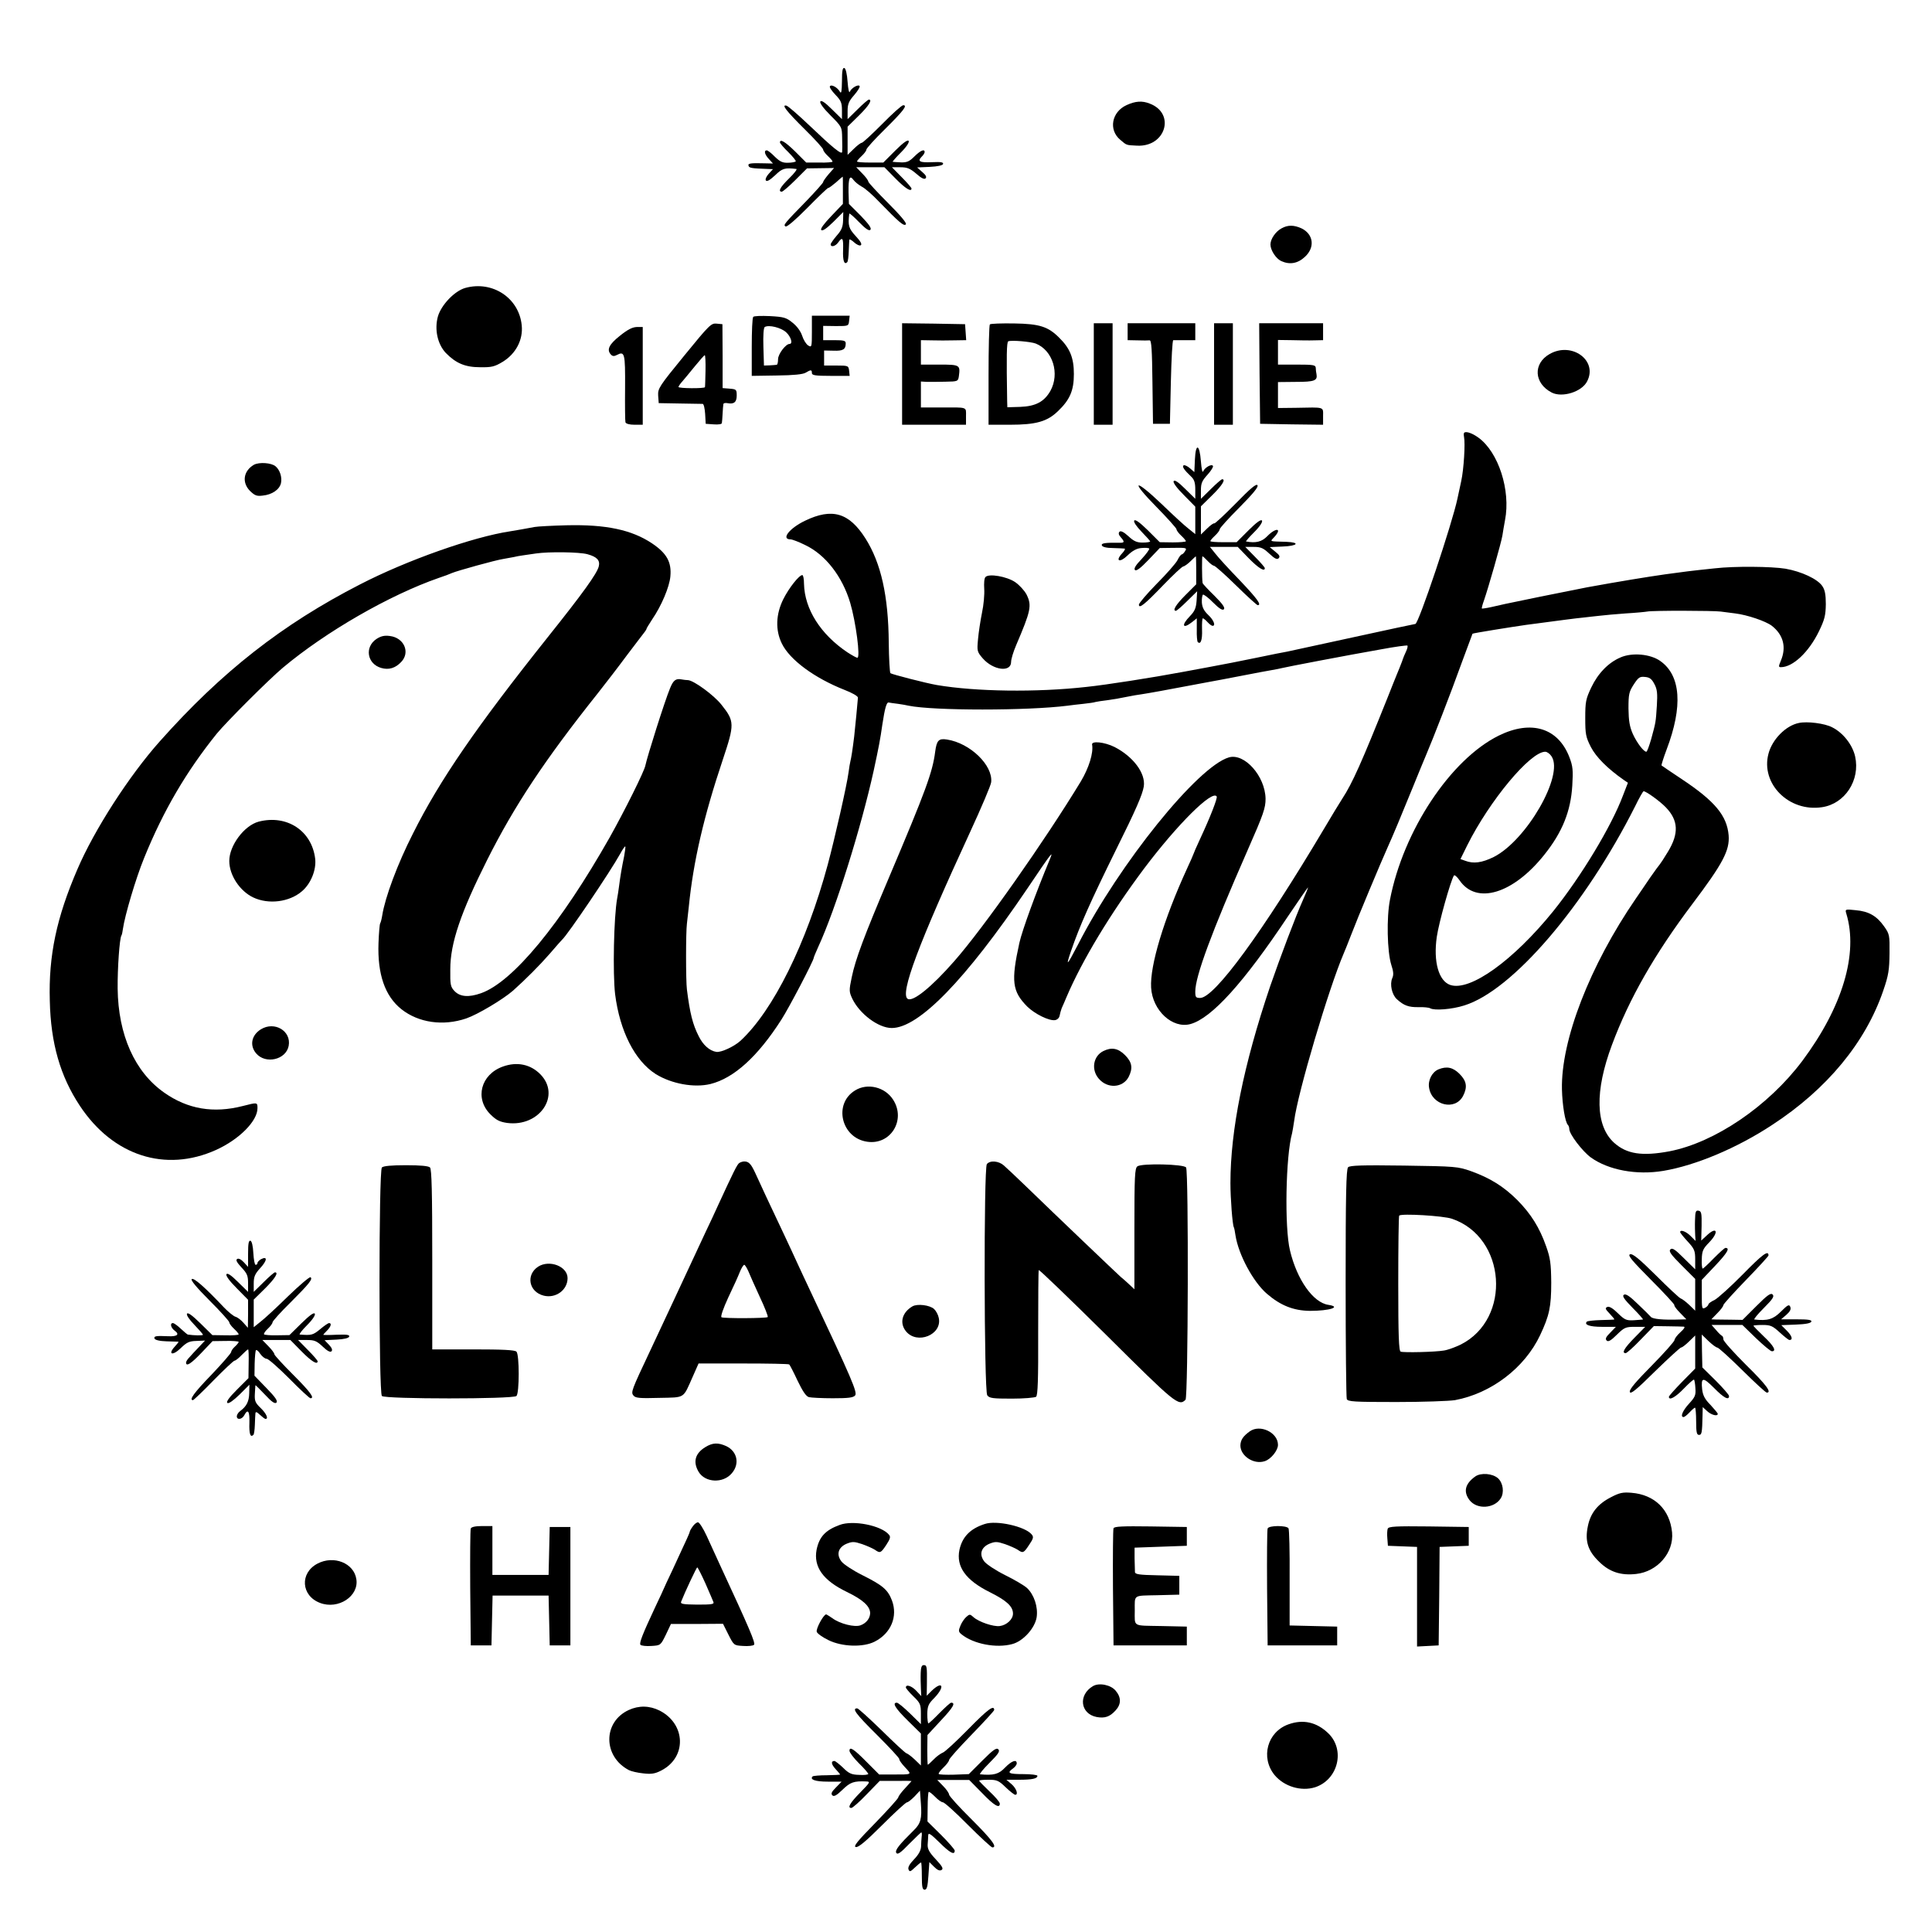 <?xml version="1.0" standalone="no"?>
<!DOCTYPE svg PUBLIC "-//W3C//DTD SVG 20010904//EN"
 "http://www.w3.org/TR/2001/REC-SVG-20010904/DTD/svg10.dtd">
<svg version="1.0" xmlns="http://www.w3.org/2000/svg"
 width="1028pt" height="1028pt" viewBox="0 0 1028 1028"
 preserveAspectRatio="xMidYMid meet">
<g transform="translate(0,1028) scale(0.1,-0.1)"
fill="#000000" stroke="none">
<path d="M4480 9848 c-1 -54 -3 -69 -11 -56 -13 23 -46 41 -53 29 -4 -5 10
-25 29 -45 30 -31 35 -43 35 -83 l0 -47 -54 53 c-36 36 -56 49 -61 41 -5 -7
16 -36 54 -74 61 -61 61 -62 62 -121 1 -33 1 -66 0 -73 -1 -18 -47 19 -177
143 -58 55 -112 102 -120 103 -27 6 -1 -28 100 -128 53 -52 96 -100 96 -106 0
-6 11 -21 25 -34 14 -13 25 -26 25 -30 0 -3 -31 -6 -70 -5 l-70 0 -58 58 c-53
52 -82 70 -82 49 0 -4 20 -28 45 -52 24 -24 42 -46 39 -49 -3 -3 -22 -7 -41
-7 -29 -1 -43 6 -70 32 -18 19 -38 34 -43 34 -17 0 -11 -23 12 -47 l21 -23
-44 1 c-75 2 -91 0 -86 -13 3 -12 17 -14 101 -17 l29 -1 -22 -24 c-13 -14 -20
-30 -16 -36 5 -8 21 1 49 27 39 38 52 41 113 34 7 0 -10 -23 -38 -50 -47 -46
-61 -71 -39 -71 5 0 38 28 72 62 l62 62 72 1 72 1 -29 -33 c-16 -19 -29 -37
-29 -42 0 -4 -39 -48 -87 -98 -123 -126 -126 -130 -113 -138 7 -4 54 36 116
99 57 58 107 106 111 106 5 0 23 14 42 30 18 17 34 30 35 30 1 0 1 -33 1 -72
l0 -73 -62 -65 c-40 -42 -59 -68 -53 -74 7 -7 29 9 64 43 l53 53 -1 -45 c-1
-34 -8 -52 -34 -81 -17 -20 -32 -41 -32 -46 0 -17 25 -11 40 10 23 32 28 24
26 -41 -2 -56 6 -80 22 -64 4 3 7 30 8 58 1 29 3 56 3 61 1 5 12 -1 25 -13 14
-13 30 -20 36 -16 8 5 -1 21 -27 49 -37 40 -42 56 -34 119 1 4 24 -16 51 -44
36 -37 54 -49 61 -42 8 8 -7 29 -51 75 l-63 63 -2 63 c-1 73 6 93 26 65 8 -11
28 -27 44 -36 17 -8 58 -44 91 -79 108 -111 133 -133 144 -122 6 6 -27 46 -95
114 -58 58 -105 109 -105 114 0 6 -14 25 -32 43 l-32 33 75 0 75 0 59 -60 c53
-54 85 -73 85 -53 0 4 -23 31 -52 60 l-52 53 44 0 c37 0 52 -6 85 -34 27 -24
43 -32 50 -25 7 7 1 18 -18 34 l-27 24 67 3 c42 2 68 8 71 15 3 10 -12 12 -58
10 -66 -3 -80 4 -56 29 9 8 16 20 16 25 0 18 -23 8 -55 -24 -26 -26 -39 -32
-71 -31 -21 1 -41 2 -44 3 -2 1 17 23 44 50 30 30 45 54 41 61 -5 8 -29 -9
-71 -51 l-64 -64 -70 0 c-39 0 -70 2 -70 6 0 3 11 16 25 29 14 13 25 28 25 34
0 6 43 54 96 106 103 102 124 130 100 130 -8 0 -58 -45 -112 -100 -55 -55
-103 -100 -109 -100 -5 0 -24 -14 -42 -32 l-33 -32 0 75 0 75 60 59 c54 53 73
85 53 85 -4 0 -31 -23 -60 -52 l-53 -52 0 44 c0 37 7 52 35 84 19 22 32 43 29
48 -7 11 -44 -10 -52 -30 -4 -10 -9 13 -12 52 -3 43 -10 71 -17 74 -10 3 -13
-16 -13 -70z"/>
<path d="M5995 9721 c-80 -36 -98 -132 -34 -185 35 -30 31 -28 89 -31 153 -8
206 172 67 224 -40 16 -76 13 -122 -8z"/>
<path d="M6819 9065 c-32 -17 -59 -57 -59 -86 0 -30 29 -75 57 -88 46 -21 89
-13 127 23 54 50 45 120 -19 151 -40 18 -72 19 -106 0z"/>
<path d="M2476 8748 c-57 -16 -128 -90 -146 -152 -19 -69 -2 -147 42 -194 54
-55 103 -76 183 -76 61 -1 77 3 120 29 70 43 109 117 101 194 -14 145 -155
239 -300 199z"/>
<path d="M4008 8594 c-5 -4 -8 -76 -8 -161 l0 -153 133 2 c90 1 139 6 154 15
28 17 33 16 33 -2 0 -12 18 -15 101 -15 l100 0 -3 28 c-3 26 -5 27 -68 27
l-65 0 0 40 0 40 50 -1 c51 -2 65 7 65 39 0 14 -9 17 -60 17 l-60 0 0 38 0 38
68 -1 c66 0 67 0 70 28 l3 27 -100 0 -101 0 0 -85 c0 -82 -1 -85 -20 -73 -11
7 -25 30 -32 52 -8 24 -28 51 -51 69 -33 27 -46 31 -120 35 -45 2 -85 1 -89
-4z m175 -82 c26 -24 37 -62 18 -62 -20 0 -61 -54 -61 -81 0 -16 -3 -29 -7
-30 -5 -1 -21 -2 -38 -3 l-30 -1 -3 99 c-2 60 1 102 7 106 22 13 87 -3 114
-28z"/>
<path d="M3641 8388 c-134 -164 -141 -175 -139 -213 l3 -40 113 -2 c61 -1 116
-2 121 -2 6 -1 11 -25 13 -53 l3 -53 43 -3 c24 -2 43 1 43 7 1 6 3 29 4 51 1
22 3 44 4 49 0 6 10 8 21 6 35 -7 50 5 50 40 0 32 -2 34 -37 37 l-38 3 0 170
-1 170 -31 3 c-29 3 -39 -7 -172 -170z m113 -80 c-1 -46 -2 -85 -3 -88 -2 -8
-141 -7 -141 1 0 3 9 17 21 30 11 13 42 50 67 81 26 32 49 58 52 58 3 0 5 -37
4 -82z"/>
<path d="M4800 8290 l0 -270 170 0 170 0 0 45 c0 52 12 47 -137 47 l-103 0 0
69 0 69 33 -2 c17 0 62 0 98 1 65 1 67 2 71 29 8 60 6 62 -103 62 l-99 0 0 65
0 65 58 -1 c31 -1 85 -1 120 0 l63 1 -3 43 -3 42 -167 3 -168 2 0 -270z"/>
<path d="M5267 8554 c-4 -4 -7 -126 -7 -271 l0 -263 114 0 c139 0 198 17 255
72 64 61 85 110 85 198 0 85 -20 136 -78 193 -59 59 -104 74 -240 76 -67 1
-125 -1 -129 -5z m244 -102 c91 -36 129 -160 78 -252 -33 -58 -79 -82 -161
-85 l-68 -2 -1 31 c-4 243 -3 316 6 320 18 7 120 -2 146 -12z"/>
<path d="M5820 8290 l0 -270 50 0 50 0 0 270 0 270 -50 0 -50 0 0 -270z"/>
<path d="M6000 8515 l0 -45 53 -1 c28 -1 58 -1 64 0 10 1 13 -52 15 -221 l3
-223 45 0 45 0 5 223 c3 122 8 222 13 222 4 0 32 0 62 0 l55 0 0 45 0 45 -180
0 -180 0 0 -45z"/>
<path d="M6460 8290 l0 -270 50 0 50 0 0 270 0 270 -50 0 -50 0 0 -270z"/>
<path d="M6702 8293 l3 -268 168 -3 167 -2 0 45 c0 52 12 48 -147 45 l-93 -1
0 69 0 69 96 1 c99 0 115 7 109 41 -2 9 -4 24 -4 34 -1 15 -13 17 -101 17
l-100 0 0 66 0 65 73 -1 c39 -1 93 -2 120 -1 l47 1 0 45 0 45 -170 0 -170 0 2
-267z"/>
<path d="M3298 8493 c-58 -46 -72 -75 -46 -101 8 -8 17 -8 30 -1 42 22 45 10
44 -173 -1 -95 0 -179 2 -185 3 -8 22 -13 48 -13 l44 0 0 260 0 260 -32 0
c-24 -1 -49 -14 -90 -47z"/>
<path d="M8245 8396 c-89 -51 -83 -156 12 -205 56 -28 160 4 188 60 58 111
-82 213 -200 145z"/>
<path d="M7789 7973 c-1 -5 0 -12 1 -18 7 -34 -1 -171 -15 -235 -9 -41 -18
-83 -20 -93 -28 -133 -207 -667 -224 -667 -3 0 -153 -32 -331 -71 -179 -39
-336 -73 -350 -76 -14 -2 -88 -17 -165 -33 -77 -16 -189 -38 -250 -49 -60 -11
-123 -23 -140 -26 -160 -30 -408 -69 -514 -80 -267 -30 -590 -25 -796 10 -58
10 -240 57 -247 63 -4 4 -8 77 -9 162 -2 249 -41 424 -124 555 -87 137 -177
164 -322 94 -83 -40 -129 -99 -76 -99 8 0 43 -13 77 -30 108 -51 198 -167 240
-308 30 -102 55 -292 38 -292 -5 0 -28 13 -53 29 -143 96 -228 230 -231 365 0
25 -4 46 -9 46 -17 0 -71 -68 -101 -128 -40 -80 -43 -165 -8 -236 42 -87 174
-184 334 -247 39 -15 71 -33 71 -41 -1 -20 -16 -171 -20 -207 -8 -66 -16 -117
-20 -131 -2 -8 -7 -35 -10 -60 -9 -69 -73 -350 -111 -492 -113 -417 -289 -774
-464 -936 -33 -30 -103 -63 -128 -59 -36 5 -72 37 -95 85 -31 61 -46 120 -62
247 -6 46 -6 305 0 350 2 17 6 57 10 90 24 242 80 482 181 783 63 189 63 204
-7 292 -40 51 -147 129 -178 131 -9 0 -24 2 -35 4 -30 6 -44 -5 -61 -48 -28
-67 -121 -362 -131 -410 -5 -30 -112 -244 -190 -383 -261 -461 -516 -770 -685
-829 -65 -23 -111 -19 -140 11 -22 23 -24 34 -23 117 0 139 56 302 196 581
144 287 306 532 588 886 41 52 112 144 157 205 46 60 87 115 93 122 5 7 10 14
10 17 0 3 14 25 30 50 50 73 92 173 97 229 7 76 -19 123 -98 176 -108 72 -245
101 -454 96 -77 -2 -153 -6 -170 -9 -48 -9 -98 -18 -130 -23 -199 -30 -550
-154 -800 -283 -413 -212 -736 -465 -1065 -835 -163 -183 -348 -470 -438 -680
-111 -257 -154 -459 -147 -700 5 -227 56 -402 160 -559 176 -266 455 -356 724
-235 124 56 221 154 221 222 0 32 0 32 -78 12 -156 -40 -293 -17 -418 71 -157
110 -245 307 -248 554 -1 108 10 266 20 282 3 4 6 20 8 35 10 71 68 268 113
378 103 254 226 462 387 662 53 64 275 286 351 350 229 192 568 387 830 478
28 9 59 21 70 26 28 12 233 69 274 75 18 3 43 8 55 10 11 3 34 7 49 9 15 2 46
7 69 10 68 10 231 8 274 -4 51 -14 68 -33 60 -65 -10 -39 -85 -143 -271 -376
-379 -476 -575 -760 -718 -1046 -82 -161 -148 -339 -163 -434 -3 -19 -8 -39
-11 -43 -3 -4 -7 -52 -9 -105 -6 -165 34 -282 122 -352 91 -72 222 -91 345
-49 61 21 195 101 249 148 67 60 141 134 195 196 33 39 63 72 66 75 28 24 256
361 309 457 13 24 25 41 27 39 2 -2 -1 -25 -6 -52 -12 -58 -20 -104 -27 -159
-3 -22 -7 -51 -10 -65 -18 -99 -24 -399 -11 -510 25 -197 105 -354 216 -425
84 -52 204 -74 291 -53 125 31 252 146 378 343 40 62 172 314 172 329 0 3 11
29 24 58 92 199 228 634 295 938 27 125 35 167 46 245 13 85 22 120 34 117 6
-1 28 -5 49 -7 20 -3 46 -7 57 -10 133 -27 632 -27 845 0 19 3 58 7 85 10 28
3 57 7 65 10 8 2 35 6 60 9 43 6 65 10 120 21 14 3 43 8 65 11 34 5 139 24
270 49 17 3 53 10 80 15 28 5 109 20 180 34 72 14 146 28 165 31 19 3 42 8 50
10 18 5 346 68 529 100 74 14 137 22 140 20 2 -3 0 -15 -6 -28 -6 -12 -17 -38
-23 -57 -7 -19 -19 -48 -26 -65 -7 -16 -30 -75 -52 -130 -135 -337 -186 -453
-240 -535 -16 -25 -60 -97 -97 -160 -327 -550 -583 -900 -659 -900 -23 0 -26
4 -26 34 0 81 87 316 278 751 86 195 96 226 96 275 -2 120 -112 244 -195 220
-165 -48 -582 -564 -803 -996 -60 -115 -67 -122 -37 -34 47 136 103 262 240
540 105 211 140 292 147 335 11 70 -56 159 -155 210 -54 27 -124 34 -120 13 8
-44 -17 -124 -60 -196 -192 -316 -518 -780 -674 -957 -120 -137 -219 -217
-247 -200 -43 26 57 292 332 888 60 130 111 250 112 265 10 90 -112 208 -235
227 -44 7 -55 -4 -63 -65 -14 -110 -51 -209 -244 -665 -137 -323 -180 -439
-200 -535 -15 -71 -14 -77 3 -114 39 -81 139 -156 210 -156 144 0 393 257 720
740 134 199 143 210 120 155 -73 -175 -146 -375 -161 -442 -45 -205 -38 -258
42 -339 40 -39 116 -77 148 -72 12 2 22 12 24 23 2 11 7 29 11 40 5 11 17 38
26 60 83 195 234 445 413 684 177 235 363 420 386 383 5 -9 -34 -109 -88 -225
-20 -43 -36 -80 -36 -82 0 -2 -15 -36 -34 -77 -123 -268 -198 -516 -191 -633
7 -122 114 -220 209 -194 113 31 284 220 521 576 58 86 105 154 105 151 0 -3
-11 -31 -25 -62 -43 -96 -125 -315 -177 -465 -141 -417 -211 -765 -211 -1046
0 -83 11 -223 18 -235 2 -3 6 -22 9 -44 16 -102 94 -247 167 -310 72 -62 141
-90 229 -91 105 0 170 21 98 32 -81 12 -167 134 -204 289 -30 121 -23 503 11
624 2 8 7 38 11 65 19 151 184 705 263 890 5 11 24 58 42 105 29 77 160 390
194 465 26 57 73 170 130 310 31 77 64 156 72 175 38 89 130 325 193 500 30
80 54 146 55 148 2 3 208 36 285 47 189 25 263 35 305 39 28 3 68 8 90 10 22
3 83 8 135 12 52 3 104 8 115 10 28 6 354 5 390 0 17 -2 52 -7 78 -10 65 -8
162 -41 195 -66 61 -48 78 -113 48 -185 -13 -31 -13 -35 0 -35 63 0 148 79
202 190 31 64 36 85 37 145 0 52 -5 77 -19 97 -25 37 -110 77 -196 92 -74 12
-271 14 -375 2 -134 -14 -164 -18 -265 -32 -98 -14 -245 -38 -415 -69 -47 -9
-27 -5 -250 -50 -215 -44 -198 -41 -259 -55 -27 -6 -50 -9 -51 -8 -2 2 3 21
11 43 23 66 92 307 98 345 3 19 9 56 14 82 31 159 -35 362 -141 439 -38 28
-76 38 -78 22z"/>
<path d="M6358 7835 l-3 -67 -24 21 c-13 11 -28 18 -33 15 -10 -6 3 -25 40
-60 17 -16 22 -33 22 -70 l0 -48 -54 53 c-36 36 -56 49 -61 41 -5 -7 16 -36
54 -74 l61 -62 0 -73 0 -73 -36 29 c-20 15 -85 75 -144 132 -146 139 -168 127
-27 -16 59 -60 107 -114 107 -119 0 -6 11 -21 25 -34 14 -13 25 -26 25 -30 0
-3 -31 -6 -70 -6 l-69 1 -64 64 c-43 42 -67 59 -72 51 -4 -7 11 -30 39 -59 25
-26 46 -49 46 -52 0 -3 -18 -6 -40 -6 -31 0 -47 7 -76 34 -25 23 -41 30 -47
24 -7 -7 -5 -17 6 -29 23 -26 21 -31 -10 -30 -71 1 -95 -2 -90 -14 2 -8 25
-14 58 -14 30 -1 58 -2 63 -3 5 -1 -1 -12 -13 -25 -39 -42 -13 -52 28 -12 27
26 49 38 74 40 21 2 39 1 42 -3 2 -4 -16 -29 -41 -56 -32 -33 -42 -51 -35 -58
7 -7 29 9 71 53 l61 64 73 1 c68 1 73 0 62 -17 -6 -10 -14 -18 -18 -18 -4 0
-15 -14 -23 -31 -9 -17 -59 -74 -111 -126 -52 -53 -94 -103 -94 -110 0 -24 30
0 129 103 52 54 100 99 107 100 7 1 25 14 39 28 14 14 27 26 28 26 1 0 2 -34
2 -74 l0 -75 -57 -57 c-52 -52 -71 -84 -51 -84 4 0 31 23 60 52 l53 52 -3 -50
c-3 -40 -10 -56 -35 -82 -48 -49 -40 -72 11 -32 l25 20 0 -60 c-1 -33 2 -63 5
-66 16 -16 25 12 23 66 -1 33 1 60 4 60 4 0 15 -9 25 -20 10 -11 22 -20 27
-20 18 0 6 31 -23 58 -23 22 -32 40 -34 66 -1 21 2 39 6 42 4 2 29 -16 54 -42
33 -33 50 -43 57 -36 8 8 -7 29 -50 72 -34 33 -63 64 -63 68 -4 22 -4 142 -1
142 3 0 15 -11 28 -25 13 -14 28 -25 33 -25 6 0 59 -47 118 -105 59 -58 111
-105 115 -105 23 0 -2 34 -94 131 -57 59 -116 123 -131 143 l-29 36 74 0 74 0
58 -60 c52 -53 86 -74 86 -53 0 4 -23 31 -52 60 l-52 53 45 0 c38 0 51 -6 83
-36 29 -27 41 -33 50 -24 8 9 4 17 -19 35 l-29 24 69 3 c80 3 95 22 20 25 -95
3 -88 0 -65 25 44 48 10 53 -37 5 -29 -30 -61 -38 -113 -28 -2 1 17 23 44 50
30 30 45 54 41 61 -5 8 -29 -9 -71 -51 l-64 -64 -70 0 c-39 0 -70 2 -70 6 0 3
11 16 25 29 14 13 25 28 25 34 0 6 47 58 105 116 73 74 102 109 96 118 -6 10
-37 -16 -116 -97 -60 -61 -111 -108 -114 -106 -2 3 -20 -9 -38 -27 l-33 -32 0
75 0 75 60 59 c54 53 73 85 53 85 -4 0 -31 -23 -60 -52 l-53 -52 0 45 c0 38 6
51 35 83 19 21 32 42 29 47 -7 12 -43 -8 -52 -29 -4 -10 -9 13 -12 52 -7 94
-28 101 -32 11z"/>
<path d="M1351 7807 c-56 -33 -65 -94 -21 -139 26 -25 36 -29 68 -25 50 5 89
32 97 66 7 32 -6 71 -29 90 -23 19 -87 23 -115 8z"/>
<path d="M5244 7210 c-7 -6 -9 -33 -7 -64 2 -28 -3 -86 -12 -127 -8 -40 -18
-104 -21 -140 -6 -63 -5 -67 25 -102 56 -64 151 -76 151 -19 0 15 12 54 26 87
80 187 85 213 56 272 -12 22 -39 51 -61 66 -45 30 -139 46 -157 27z"/>
<path d="M2003 6880 c-64 -43 -50 -132 25 -154 41 -12 76 -1 107 32 49 51 15
129 -61 138 -29 4 -48 -1 -71 -16z"/>
<path d="M8623 6782 c-64 -27 -120 -84 -156 -160 -29 -61 -32 -76 -32 -163 0
-86 3 -101 30 -154 28 -54 89 -115 175 -175 l22 -15 -26 -67 c-61 -164 -224
-433 -371 -616 -212 -262 -442 -428 -548 -393 -62 21 -91 124 -72 256 11 76
73 297 91 326 3 6 17 -6 30 -25 90 -132 286 -72 452 137 95 119 140 231 148
367 5 81 3 103 -15 150 -60 157 -203 201 -376 116 -257 -127 -508 -506 -579
-873 -19 -95 -15 -277 7 -347 12 -36 13 -54 5 -71 -14 -32 -2 -88 25 -112 36
-33 62 -43 115 -42 27 1 55 -2 62 -6 22 -13 115 -6 181 15 256 79 642 529 910
1061 21 44 42 79 44 79 14 0 87 -53 118 -85 68 -70 71 -140 12 -237 -21 -35
-41 -65 -44 -68 -3 -3 -26 -34 -51 -70 -24 -36 -58 -85 -75 -110 -246 -358
-400 -756 -394 -1017 2 -83 17 -175 32 -189 4 -4 7 -14 7 -21 0 -28 70 -119
115 -152 94 -67 243 -95 386 -71 172 29 391 121 578 244 293 191 498 440 592
716 28 81 32 110 33 197 1 97 0 103 -29 144 -39 55 -81 80 -152 86 -55 6 -56
5 -49 -18 65 -213 -20 -497 -234 -784 -181 -241 -465 -434 -707 -481 -145 -27
-227 -15 -294 45 -100 90 -104 275 -12 521 92 247 227 483 428 750 163 216
199 285 193 365 -9 105 -73 182 -249 299 -57 38 -106 71 -108 73 -2 1 10 40
27 85 87 229 76 394 -34 471 -52 37 -149 46 -211 19z m180 -142 c15 -28 17
-50 13 -115 -6 -90 -5 -85 -30 -177 -11 -38 -22 -68 -26 -68 -14 0 -50 47 -72
95 -17 39 -22 69 -23 135 0 77 3 89 28 128 25 38 32 43 60 40 25 -2 36 -11 50
-38z m-547 -385 c66 -101 -134 -447 -308 -535 -63 -31 -108 -37 -152 -20 l-25
9 36 73 c119 238 335 498 415 498 10 0 25 -11 34 -25z"/>
<path d="M9571 6433 c-69 -14 -141 -87 -161 -163 -43 -160 109 -312 285 -285
122 18 204 144 176 270 -14 62 -64 126 -122 155 -39 21 -134 33 -178 23z"/>
<path d="M1376 5908 c-77 -21 -156 -127 -156 -209 0 -76 56 -160 127 -194 82
-39 193 -25 260 33 47 40 77 114 70 173 -18 149 -151 236 -301 197z"/>
<path d="M1388 4803 c-50 -31 -61 -86 -25 -128 50 -59 159 -34 173 40 15 79
-75 133 -148 88z"/>
<path d="M5870 4687 c-53 -27 -65 -98 -24 -146 46 -55 128 -50 159 8 24 47 19
79 -19 117 -37 37 -72 43 -116 21z"/>
<path d="M2676 4605 c-118 -42 -151 -170 -67 -254 31 -31 49 -40 89 -46 173
-23 289 147 176 260 -52 52 -123 67 -198 40z"/>
<path d="M7654 4590 c-34 -14 -57 -58 -50 -98 15 -94 139 -124 181 -43 24 47
19 79 -19 117 -35 35 -68 42 -112 24z"/>
<path d="M4550 4478 c-117 -71 -74 -253 64 -273 125 -19 208 116 138 224 -43
67 -136 90 -202 49z"/>
<path d="M3934 4092 c-11 -6 -31 -47 -114 -227 -15 -33 -43 -94 -63 -135 -127
-272 -256 -550 -297 -636 -101 -214 -104 -222 -89 -240 11 -13 33 -15 137 -12
140 3 125 -6 178 113 l31 70 237 0 c131 0 241 -2 245 -5 4 -3 24 -42 45 -87
27 -56 45 -83 60 -87 11 -3 69 -6 127 -6 83 0 109 3 119 15 13 16 -16 84 -238
555 -27 58 -59 125 -70 150 -11 25 -44 95 -72 155 -71 150 -128 271 -152 325
-22 47 -34 60 -58 60 -8 0 -20 -4 -26 -8z m47 -574 c7 -18 35 -80 61 -137 27
-57 46 -106 43 -109 -7 -7 -235 -8 -246 -1 -6 3 10 49 36 105 26 54 54 116 62
137 8 20 19 37 23 37 4 0 13 -15 21 -32z"/>
<path d="M5251 4086 c-17 -21 -15 -1207 2 -1230 11 -16 30 -18 131 -18 64 0
122 5 129 10 9 8 12 92 11 339 0 180 1 331 3 335 2 4 164 -152 361 -347 366
-364 384 -379 420 -343 14 14 17 1214 3 1236 -11 18 -236 23 -259 6 -14 -10
-16 -53 -16 -333 l0 -321 -30 28 c-16 15 -35 32 -42 37 -14 12 -359 341 -499
477 -55 53 -111 106 -124 117 -27 24 -73 28 -90 7z"/>
<path d="M2032 4068 c-17 -17 -17 -1199 0 -1216 17 -17 699 -17 716 0 16 16
16 220 0 236 -9 9 -74 12 -230 12 l-218 0 0 478 c0 358 -3 481 -12 490 -8 8
-51 12 -128 12 -77 0 -120 -4 -128 -12z"/>
<path d="M7173 4069 c-10 -10 -13 -147 -13 -615 0 -331 3 -609 6 -618 5 -14
38 -16 263 -16 142 0 282 5 313 10 193 36 371 172 453 346 49 104 59 151 59
279 -1 103 -5 131 -27 193 -35 100 -81 173 -153 246 -73 73 -146 118 -246 154
-71 25 -81 26 -358 30 -222 3 -288 1 -297 -9z m553 -274 c288 -98 319 -531 47
-669 -29 -14 -69 -29 -90 -32 -45 -8 -213 -12 -230 -6 -10 3 -13 84 -13 361 0
197 2 360 5 363 12 12 235 -1 281 -17z"/>
<path d="M9019 3788 c-1 -29 0 -66 1 -82 l2 -29 -27 27 c-24 24 -55 35 -55 20
0 -4 18 -26 40 -50 36 -39 40 -49 40 -96 l0 -52 -60 59 c-47 47 -62 57 -72 47
-10 -10 3 -28 60 -85 l72 -72 0 -85 0 -84 -32 31 c-18 17 -38 32 -45 34 -7 2
-66 57 -132 123 -90 89 -124 117 -138 112 -13 -6 9 -32 111 -135 71 -71 127
-132 125 -135 -2 -4 11 -22 30 -41 l34 -35 -34 -1 c-88 -3 -145 2 -155 14 -5
6 -37 38 -70 69 -42 41 -63 55 -73 49 -11 -7 0 -23 46 -70 34 -34 58 -62 55
-62 -4 -1 -27 -2 -50 -4 -39 -2 -48 3 -83 37 -26 26 -46 38 -56 34 -14 -6 -12
-11 12 -36 16 -17 27 -30 24 -31 -2 -1 -34 -2 -71 -3 -37 -1 -70 -5 -74 -8
-17 -17 14 -28 81 -28 l73 0 -30 -31 c-23 -23 -28 -33 -19 -42 8 -8 22 -1 54
31 40 39 47 42 97 42 l54 0 -57 -58 c-54 -55 -70 -82 -47 -82 6 0 42 32 80 72
l70 72 73 -1 c39 -1 78 -1 86 -2 9 -1 2 -12 -17 -29 -18 -16 -32 -35 -32 -42
0 -7 -54 -68 -121 -136 -85 -86 -120 -127 -117 -140 3 -15 33 9 134 109 72 70
134 127 139 127 5 0 24 14 42 32 l33 32 0 -88 0 -88 -70 -71 c-38 -39 -70 -75
-70 -79 0 -22 35 -3 80 44 27 28 52 50 54 47 2 -2 6 -23 7 -46 3 -37 -2 -47
-34 -82 -34 -37 -48 -71 -29 -71 5 0 19 11 32 25 13 14 26 25 29 25 3 0 6 -33
6 -73 0 -57 3 -72 15 -72 15 0 17 11 19 104 l1 44 23 -21 c22 -21 57 -30 57
-15 0 4 -18 25 -39 48 -30 30 -40 50 -44 82 -7 66 4 67 63 8 52 -53 80 -68 80
-43 0 6 -32 43 -71 82 l-71 70 -2 88 -1 87 35 -34 c20 -19 41 -35 47 -35 7 0
66 -54 133 -120 67 -66 125 -120 131 -120 28 0 -3 42 -111 148 -66 66 -120
126 -120 135 0 8 -3 17 -7 19 -5 2 -19 15 -32 31 l-24 27 82 0 82 0 72 -70
c40 -38 78 -70 85 -70 26 0 10 29 -43 79 -30 29 -55 54 -55 57 0 2 22 4 48 4
43 0 54 -5 92 -40 24 -22 47 -40 51 -40 20 0 15 20 -12 48 l-31 31 78 3 c51 2
79 7 82 16 3 9 -17 12 -79 12 l-82 0 28 24 c19 17 26 29 21 42 -6 15 -13 12
-50 -25 -41 -41 -71 -50 -141 -42 -5 1 17 28 50 61 47 47 57 62 47 72 -10 10
-28 -3 -86 -61 l-74 -74 -59 1 c-32 0 -69 1 -82 1 l-25 1 32 33 c18 18 32 37
32 43 0 5 54 65 120 133 66 68 120 127 120 131 0 30 -32 6 -137 -101 -65 -66
-133 -127 -150 -136 -18 -8 -33 -19 -33 -24 0 -4 -8 -13 -18 -18 -16 -8 -17
-2 -17 70 l0 79 72 76 c65 69 79 94 54 94 -5 0 -32 -25 -62 -55 -29 -30 -56
-55 -59 -55 -4 0 -6 23 -5 50 1 44 7 56 38 88 56 57 43 91 -14 36 l-27 -25 2
78 c1 67 -1 78 -16 81 -15 3 -18 -5 -19 -50z"/>
<path d="M1320 3610 l0 -71 -23 25 c-14 15 -28 22 -35 17 -9 -5 -2 -18 23 -45
30 -32 35 -44 35 -84 l0 -46 -54 53 c-36 36 -56 49 -61 41 -5 -7 16 -36 54
-74 l61 -62 0 -74 -1 -75 -23 26 c-13 15 -32 30 -44 33 -11 4 -38 26 -60 49
-100 106 -162 161 -172 151 -6 -6 26 -45 95 -114 58 -58 105 -110 105 -116 0
-6 11 -21 25 -34 14 -13 25 -26 25 -30 0 -4 -32 -6 -70 -5 l-70 1 -64 63 c-43
42 -66 59 -71 51 -4 -7 11 -30 39 -59 25 -26 46 -50 46 -53 0 -5 -49 -4 -81 1
-3 1 -20 15 -37 31 -18 17 -36 30 -42 30 -17 0 -11 -25 9 -40 28 -20 15 -32
-33 -30 -66 3 -78 1 -74 -12 3 -8 27 -14 64 -15 32 -1 61 -2 63 -2 3 -1 -6
-12 -18 -25 -40 -43 -13 -52 30 -10 33 32 46 38 84 39 l46 2 -33 -35 c-18 -19
-41 -43 -50 -54 -10 -10 -18 -22 -18 -28 0 -23 26 -7 82 52 l59 62 70 1 c38 1
69 -2 69 -5 0 -4 -9 -15 -20 -25 -11 -10 -20 -23 -20 -29 0 -6 -47 -60 -105
-121 -93 -96 -121 -135 -98 -135 3 0 53 47 109 105 57 58 107 105 112 105 5 0
22 13 38 30 16 16 31 30 34 30 3 0 4 -34 3 -76 l-1 -77 -62 -62 c-42 -42 -58
-65 -50 -70 7 -5 32 13 65 45 l52 52 -1 -45 c-1 -44 -14 -70 -48 -95 -10 -7
-18 -20 -18 -28 0 -21 28 -17 40 6 19 36 29 21 27 -41 -2 -57 5 -80 21 -64 4
3 7 27 8 53 1 26 2 53 3 61 1 11 7 9 24 -7 13 -12 26 -22 30 -22 17 0 4 29
-26 58 -29 28 -33 38 -31 75 1 23 3 44 3 46 1 2 23 -21 51 -50 36 -39 53 -50
61 -42 8 8 -6 29 -53 77 l-64 66 1 65 c1 36 4 68 7 71 4 3 14 -6 23 -20 10
-14 25 -26 34 -26 9 0 63 -48 120 -105 57 -58 108 -105 113 -105 24 0 -2 35
-92 125 -55 55 -100 104 -100 109 0 6 -14 25 -32 43 l-32 33 75 0 74 0 59 -60
c53 -54 86 -74 86 -53 0 4 -23 31 -52 60 l-52 53 47 0 c40 0 52 -5 84 -35 24
-23 40 -32 47 -25 6 6 2 18 -13 34 l-24 25 63 3 c41 2 65 8 68 16 3 10 -13 12
-67 10 -39 -2 -71 -2 -71 0 0 1 9 11 20 22 21 21 26 40 11 40 -5 0 -27 -15
-48 -33 -38 -31 -46 -33 -108 -28 -5 1 12 23 39 50 30 30 45 54 41 61 -5 8
-28 -9 -71 -51 l-64 -63 -65 -1 c-37 -1 -68 2 -70 5 -3 4 7 18 20 30 14 13 25
28 25 34 0 6 43 54 96 106 99 99 120 125 106 134 -5 3 -59 -43 -120 -102 -60
-59 -126 -120 -146 -135 l-36 -29 0 74 0 73 60 59 c53 53 74 86 53 86 -4 0
-31 -23 -60 -52 l-53 -52 0 44 c0 37 6 51 35 83 37 40 39 65 4 47 -10 -6 -19
-15 -19 -20 0 -6 -4 -10 -10 -10 -5 0 -10 28 -12 62 -2 38 -8 63 -15 66 -10 3
-13 -15 -13 -68z"/>
<path d="M2863 3540 c-66 -44 -49 -134 30 -154 64 -16 127 30 127 93 0 63 -97
100 -157 61z"/>
<path d="M4855 3329 c-55 -32 -70 -88 -35 -132 59 -74 195 -19 175 71 -3 16
-15 38 -25 47 -23 21 -89 29 -115 14z"/>
<path d="M6650 2664 c-36 -26 -49 -46 -50 -75 0 -56 71 -103 129 -84 33 10 71
57 71 87 0 66 -95 111 -150 72z"/>
<path d="M3753 2580 c-54 -33 -67 -78 -36 -131 35 -59 131 -63 177 -8 43 50
29 116 -29 144 -44 20 -73 19 -112 -5z"/>
<path d="M7850 2424 c-55 -39 -65 -82 -30 -127 40 -50 130 -44 165 10 20 31
13 82 -14 107 -29 26 -91 31 -121 10z"/>
<path d="M8571 2313 c-70 -36 -108 -84 -122 -153 -17 -80 0 -133 61 -191 54
-53 114 -73 195 -64 114 12 202 113 192 221 -12 122 -93 201 -216 211 -47 4
-64 0 -110 -24z"/>
<path d="M3686 2158 c-9 -12 -16 -25 -16 -29 0 -4 -22 -53 -49 -110 -26 -57
-60 -130 -75 -161 -14 -32 -41 -91 -60 -130 -68 -145 -86 -192 -78 -200 5 -5
31 -8 58 -6 49 3 49 3 77 60 l27 57 138 0 139 1 29 -58 c29 -57 29 -57 78 -60
27 -2 53 1 58 6 9 9 -22 82 -182 427 -20 44 -52 113 -70 153 -18 39 -39 72
-46 72 -7 0 -20 -10 -28 -22z m67 -302 c20 -47 40 -91 43 -100 5 -12 -9 -14
-86 -14 -74 1 -90 3 -86 15 20 51 82 183 86 183 3 0 22 -38 43 -84z"/>
<path d="M4468 2166 c-77 -28 -109 -64 -123 -132 -17 -91 34 -163 160 -224 87
-42 125 -77 125 -114 -1 -28 -21 -53 -51 -64 -31 -12 -110 8 -149 37 -16 11
-32 21 -34 21 -14 0 -56 -78 -50 -93 3 -9 31 -29 62 -44 73 -36 185 -39 246
-8 87 44 124 134 92 219 -22 58 -50 81 -158 135 -50 25 -100 58 -111 73 -28
37 -17 75 28 94 30 12 40 12 82 -2 26 -9 57 -23 68 -30 28 -20 32 -18 61 26
21 32 24 43 14 54 -40 49 -191 79 -262 52z"/>
<path d="M5240 2171 c-78 -25 -120 -69 -135 -138 -18 -89 33 -161 162 -225 90
-45 123 -76 123 -114 0 -30 -33 -61 -70 -66 -33 -5 -113 22 -141 48 -18 16
-20 16 -38 0 -11 -10 -25 -31 -31 -47 -11 -26 -10 -32 6 -45 64 -52 186 -75
270 -52 58 15 121 85 130 143 8 55 -14 120 -51 155 -14 13 -66 44 -117 69 -50
25 -100 58 -111 73 -28 37 -17 75 28 94 30 12 40 12 82 -2 26 -9 57 -23 68
-30 28 -20 32 -18 61 26 23 34 25 42 13 56 -35 42 -187 76 -249 55z"/>
<path d="M2505 2147 c-3 -7 -4 -149 -3 -317 l3 -305 55 0 55 0 3 133 3 132
149 0 149 0 3 -132 3 -133 55 0 55 0 0 315 0 315 -55 0 -55 0 -3 -127 -3 -128
-149 0 -150 0 0 130 0 130 -55 0 c-36 0 -57 -5 -60 -13z"/>
<path d="M5925 2148 c-3 -7 -4 -150 -3 -318 l3 -305 195 0 195 0 0 50 0 50
-137 3 c-154 3 -140 -6 -140 82 0 87 -11 79 120 82 l117 3 0 50 0 50 -117 3
c-95 2 -118 5 -119 17 0 8 -1 41 -2 73 l0 57 139 5 139 5 0 50 0 50 -193 3
c-149 2 -194 0 -197 -10z"/>
<path d="M6745 2147 c-3 -7 -4 -149 -3 -317 l3 -305 185 0 185 0 0 50 0 50
-127 3 -126 3 0 253 c1 139 -2 258 -6 264 -10 16 -105 16 -111 -1z"/>
<path d="M7384 2146 c-3 -8 -4 -31 -2 -52 l3 -39 78 -3 77 -3 0 -265 0 -265
58 3 57 3 3 262 2 262 78 3 77 3 0 50 0 50 -213 3 c-176 2 -213 0 -218 -12z"/>
<path d="M1689 1960 c-95 -50 -87 -171 14 -209 97 -37 208 36 193 127 -13 85
-120 128 -207 82z"/>
<path d="M4899 1378 c-1 -24 0 -61 1 -83 l2 -40 -26 28 c-24 26 -56 37 -56 18
0 -4 18 -26 40 -47 37 -36 40 -43 40 -94 l0 -54 -58 57 c-32 31 -63 57 -70 57
-26 0 -9 -29 58 -95 l70 -69 0 -85 0 -85 -32 31 c-18 17 -38 32 -45 34 -7 2
-66 57 -132 122 -66 64 -124 117 -130 117 -29 0 -9 -28 104 -140 68 -68 122
-126 120 -130 -2 -3 11 -23 30 -43 38 -41 42 -39 -68 -39 l-69 0 -65 65 c-70
71 -93 86 -93 61 0 -9 23 -39 50 -66 28 -27 50 -53 50 -57 0 -4 -22 -7 -48 -5
-41 1 -55 7 -86 38 -21 20 -42 36 -46 36 -20 0 -17 -18 6 -43 13 -14 24 -27
24 -29 0 -2 -31 -3 -70 -4 -38 0 -72 -3 -76 -6 -17 -17 14 -28 81 -28 l73 0
-30 -31 c-23 -23 -28 -33 -19 -42 8 -8 22 -1 54 30 41 40 60 47 127 44 22 -1
20 -5 -33 -59 -54 -55 -70 -82 -47 -82 6 0 43 32 81 72 l70 72 85 0 c46 1 84
0 84 -1 0 -1 -16 -18 -35 -39 -19 -20 -35 -42 -35 -47 0 -6 -55 -67 -122 -136
-97 -99 -119 -126 -104 -129 13 -3 53 30 140 117 67 67 126 121 132 121 6 0
23 14 40 31 l29 31 5 -69 c6 -80 -1 -106 -38 -142 -79 -78 -101 -106 -93 -120
7 -11 23 0 69 48 33 33 62 61 64 61 3 0 4 -10 2 -23 -1 -12 -3 -36 -3 -52 -1
-21 -13 -43 -37 -68 -24 -25 -34 -42 -30 -54 6 -14 10 -13 34 10 16 15 30 27
33 27 2 0 4 -33 4 -72 0 -58 3 -73 15 -73 12 0 16 17 20 74 l5 73 25 -25 c18
-18 30 -23 40 -17 11 7 4 19 -31 57 -35 37 -44 55 -43 78 1 17 3 39 3 50 1 15
13 7 59 -38 56 -56 82 -70 82 -44 0 6 -33 44 -73 84 l-72 71 1 76 c0 42 3 78
5 81 3 3 18 -9 34 -25 16 -17 35 -30 42 -30 8 0 68 -54 133 -120 66 -66 125
-120 130 -120 29 0 -2 41 -110 149 -66 65 -120 125 -120 132 0 7 -14 28 -31
45 l-32 33 85 0 85 0 68 -69 c64 -67 95 -85 95 -57 0 8 -25 37 -55 65 -30 29
-55 54 -55 57 0 3 22 5 50 5 44 0 54 -4 91 -40 23 -22 46 -40 51 -40 18 0 6
34 -19 56 l-28 24 67 0 c70 0 98 6 98 21 0 5 -34 9 -75 9 -78 0 -89 6 -55 30
11 8 20 20 20 27 0 24 -28 13 -63 -23 -32 -34 -60 -42 -132 -35 -5 1 17 28 50
61 47 47 57 62 47 72 -10 10 -28 -3 -85 -60 l-72 -72 -79 -3 c-42 -1 -79 0
-81 4 -3 3 9 19 25 34 17 16 30 34 30 40 0 7 54 67 120 135 66 68 120 127 120
131 0 29 -33 5 -137 -101 -65 -66 -126 -123 -137 -126 -10 -4 -32 -19 -47 -35
-16 -16 -30 -29 -32 -29 -2 0 -3 36 -3 79 l1 79 72 78 c65 69 79 94 54 94 -5
0 -32 -25 -62 -55 -29 -30 -56 -55 -59 -55 -3 0 -6 22 -6 50 1 43 6 54 39 87
56 59 43 92 -15 37 l-27 -27 1 64 c1 93 0 99 -17 99 -11 0 -15 -12 -16 -42z"/>
<path d="M5815 1308 c-79 -47 -67 -147 20 -164 43 -8 70 1 100 34 31 33 32 69
2 105 -25 32 -89 45 -122 25z"/>
<path d="M3345 1181 c-138 -64 -137 -248 2 -320 12 -6 46 -14 76 -17 43 -5 62
-2 95 15 137 70 132 247 -8 319 -54 27 -111 28 -165 3z"/>
<path d="M6856 1105 c-113 -40 -150 -177 -74 -270 51 -61 141 -88 215 -65 123
40 162 199 71 287 -62 60 -134 76 -212 48z"/>
</g>
</svg>
